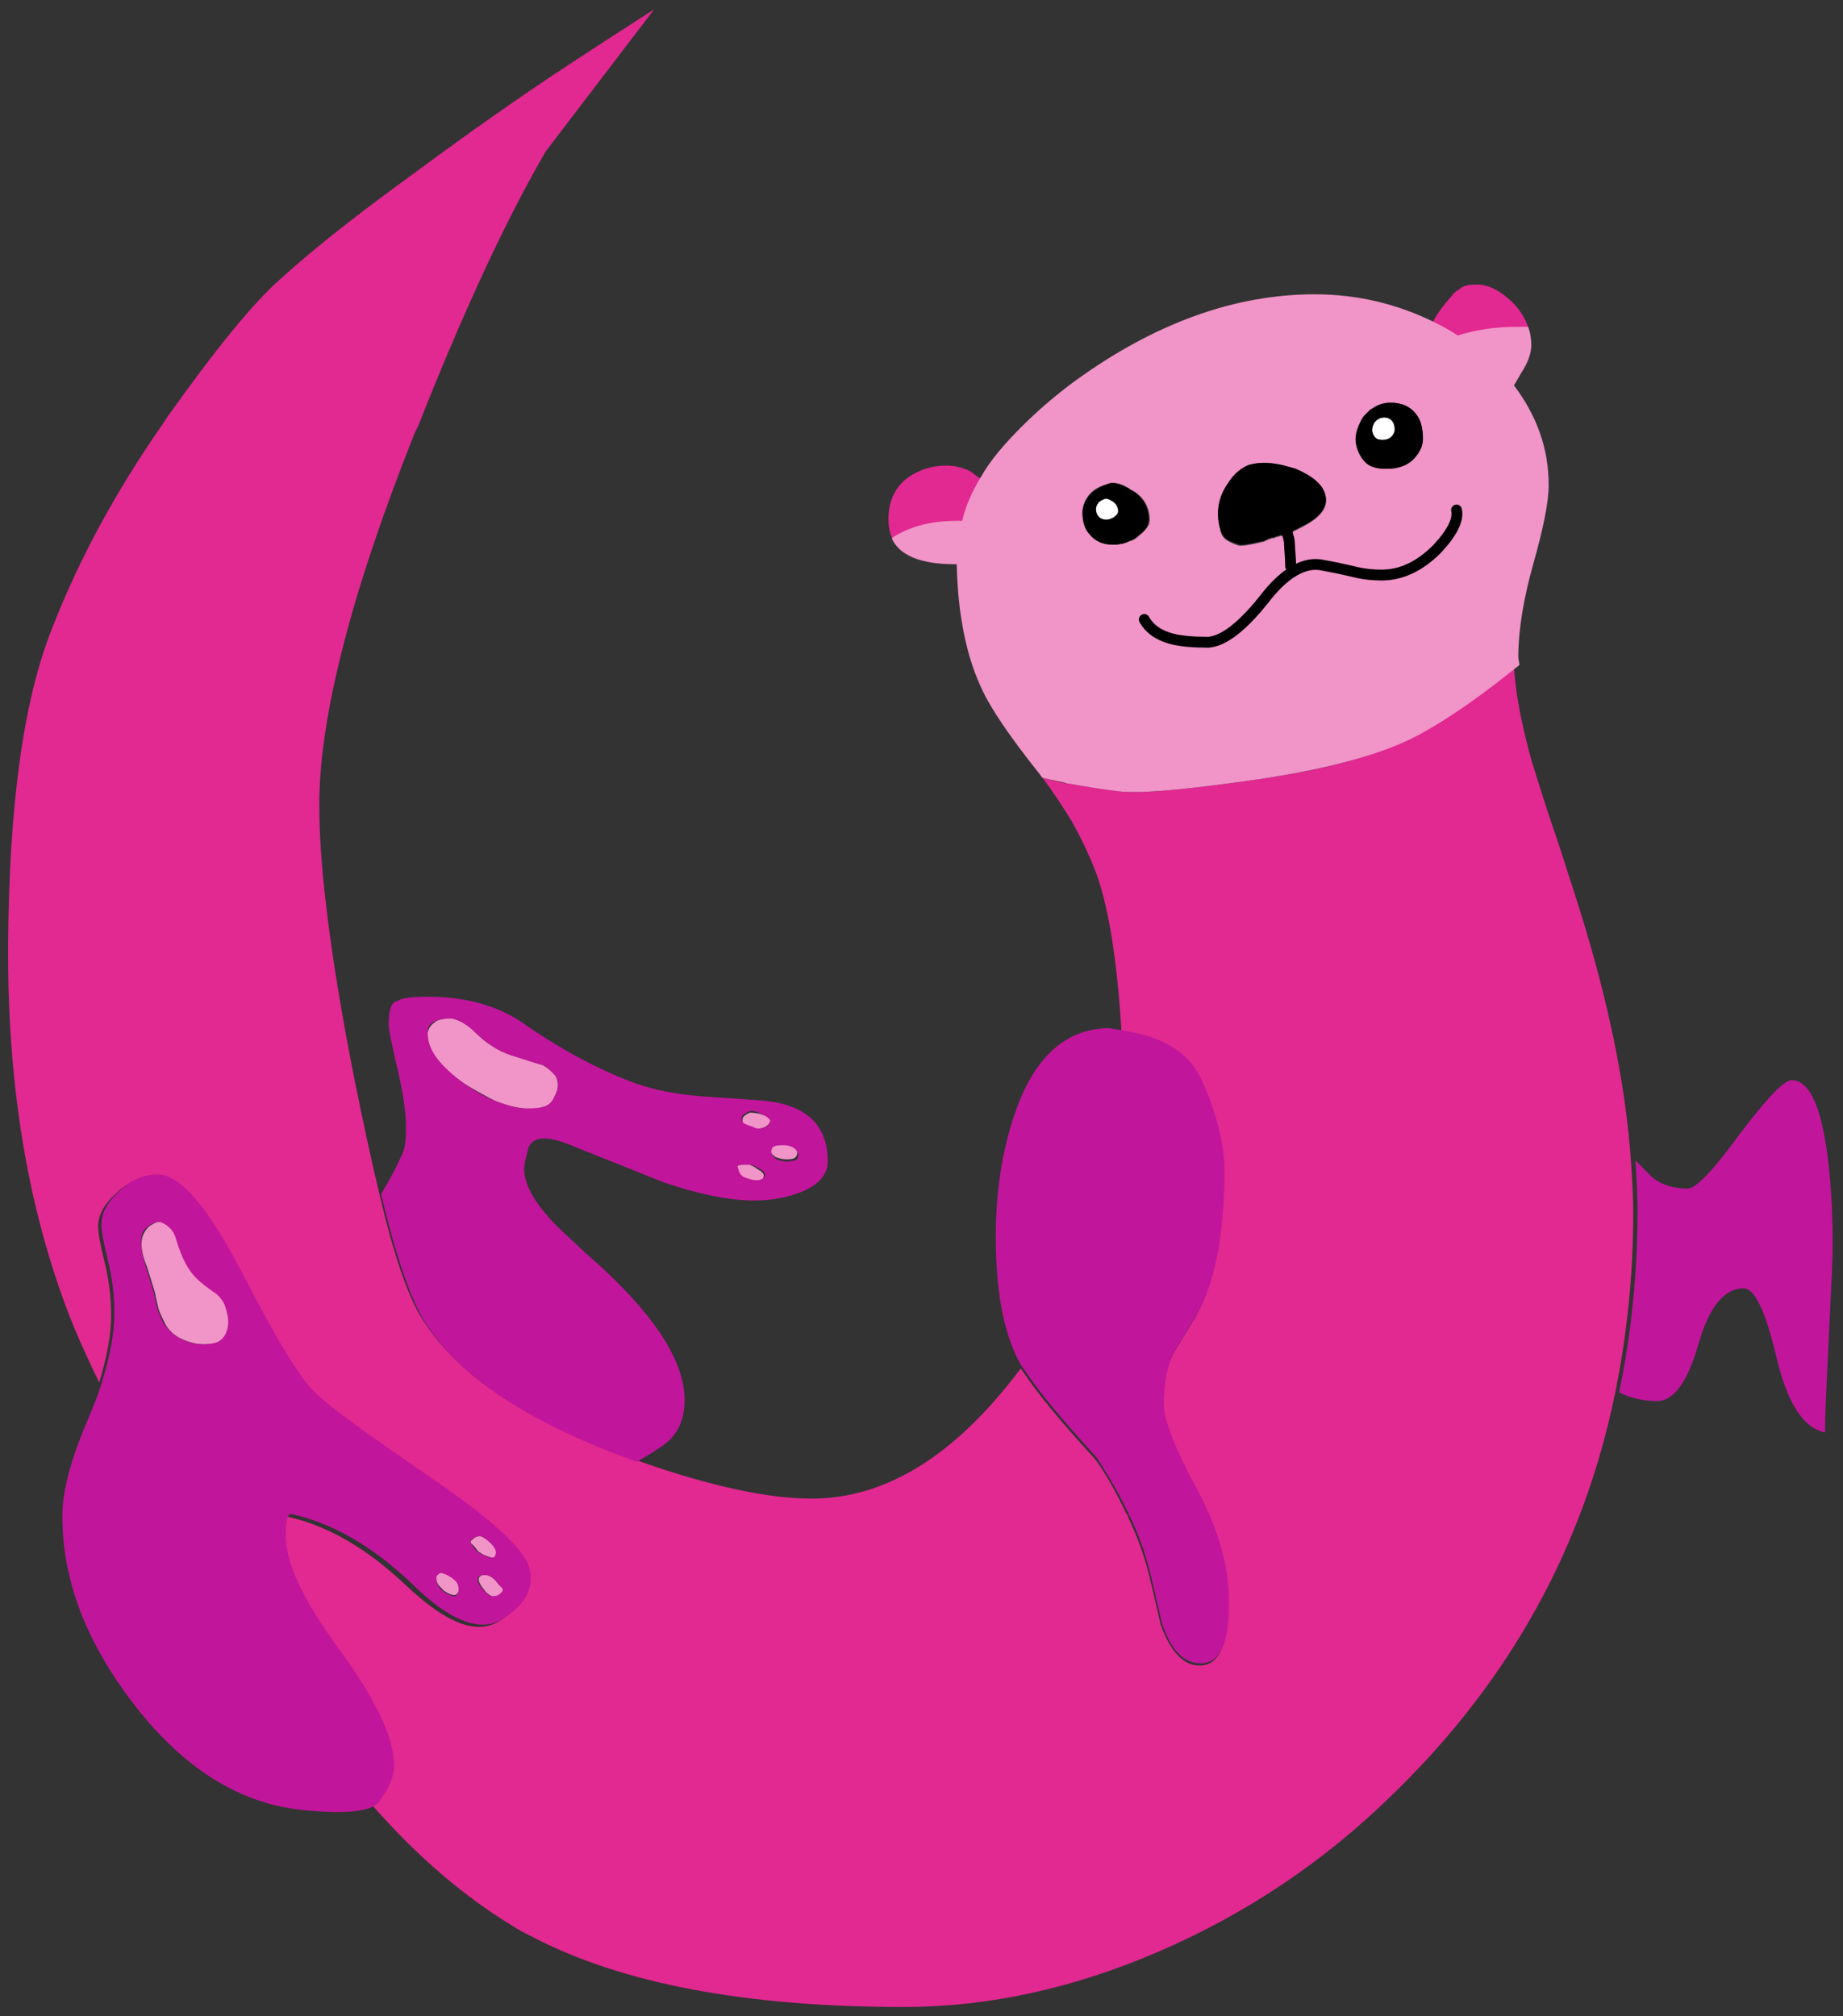 <?xml version="1.0" encoding="UTF-8"?> <svg xmlns="http://www.w3.org/2000/svg" xmlns:xlink="http://www.w3.org/1999/xlink" id="Layer_2" viewBox="0 0 170 186"><rect x="0" y="0" width="170" height="186" fill="#333333" stroke="none"/><defs><clipPath id="clippath"><rect width="170" height="186" fill="none" stroke-width="0"></rect></clipPath></defs><g id="Layer_1-2"><g clip-path="url(#clippath)"><path d="M90.45,44.15c-.5-.3-.8-.6-1-.7-.6-.3-1.4-.5-2.2-.5-1.3,0-2.5.4-3.5,1.1-1.2.9-1.8,2.2-1.8,3.8,0,.7.1,1.3.4,1.9.1-.1.2-.1.3-.2,1.5-.9,3.4-1.4,5.6-1.4h.6c.2-1.4.8-2.7,1.6-4ZM140.95,30.15c-.3-.9-.9-1.8-1.7-2.5-1-.9-2-1.4-3-1.4-.8,0-1.3.1-1.6.4-.3.2-.6.4-.7.6-.8.9-1.4,1.7-1.8,2.5.8.4,1.5.8,2.3,1.3,1.6-.5,3.4-.8,5.4-.8h1.1M116.35,71.85c-6.2.9-10.3,1.3-12.3,1.2h-.4c-1.8-.2-3.6-.5-5.3-.8-.2,0-1-.2-2.2-.5,1,1.3,1.9,2.7,2.7,4,.9,1.6,1.7,3.3,2.3,4.9,1.2,3.4,1.9,8.2,2.3,14.5.2,0,.4.1.6.1,3.4.6,5.7,2.1,6.8,4.5,1.3,2.9,2,5.6,2,8.1,0,6.3-.9,11-2.8,14-1.2,2-1.9,3.1-1.9,3.2-.6,1.2-.9,2.8-.9,4.7,0,1.4,1,4,3,7.7s3,7.2,3,10.4c0,1.7-.1,2.9-.4,3.8-.4,1.3-1.1,2-2.2,2-1.5,0-2.7-1.3-3.6-3.8-.6-2.7-1-4.3-1.1-4.7-.4-1.6-1-3.3-1.9-5.2,0-.1-.1-.3-.2-.4-.9-1.9-1.8-3.5-2.8-4.9-3.3-3.6-5.5-6.3-6.6-8-.1-.1-.2-.3-.3-.4-6,8-12.4,12-19.3,12-4.1,0-9.6-1.2-16.3-3.6-.4-.1-.7-.3-1.1-.4-9.4-3.4-15.6-7.7-18.7-12.9-1.2-2-2.5-5.8-3.8-11.4-.7-2.9-1.4-6.2-2.2-10.1-2.2-11.1-3.3-19.6-3.3-25.6,0-8,2.9-19.5,8.8-34.3.1-.2.2-.4.3-.6,4.3-10.9,8.3-19.4,11.8-25.4L60.35.85c-5.6,3.6-9.4,6.1-11.3,7.4-1.9,1.3-5.4,3.7-10.4,7.4-5.1,3.7-9.4,7-12.8,10.1-2.5,2.2-6,6.5-10.4,12.7l-.6.9c-4.1,5.9-7.5,12.1-10,18.5-2.7,6.7-4,16.4-4.1,29.1s1.7,23.8,5.3,33.5c.8,2.2,1.9,4.6,3.1,7.1.7-2.3,1.1-4.4,1.1-6.2,0-1.7-.2-3.3-.6-4.9-.4-1.6-.6-2.7-.6-3.3,0-1,.5-2,1.6-3,1.1-1.1,2.3-1.6,3.6-1.6,2,0,4.6,3,7.8,9.1,3.1,6,5.3,9.7,6.7,11,1.4,1.3,4.9,3.9,10.6,7.8,5.7,3.9,8.8,6.7,9.2,8.5.4,1.7-.4,3.3-2.5,4.6-2.1,1.3-4.9.2-8.6-3.3s-7.4-5.6-11.2-6.4c-.3.3-.4.9-.4,2,0,2.6,1.7,6.1,5,10.6,3.3,4.5,5,8.1,5,10.6,0,.8-.3,1.8-1,2.8-.1.2-.3.4-.5.7,4.2,4.8,8.6,8.5,12.9,11.1.6.4,1.2.7,1.8,1,8.2,4.3,19.6,6.5,34.3,6.5,7.8,0,15.6-1.7,23.5-5.1,8.1-3.5,15.3-8.3,21.7-14.6,10.7-10.4,17.5-22.7,20.4-36.8,1.1-5.3,1.7-10.9,1.7-16.8,0-1.5-.1-3-.2-4.6-.5-7.5-2.3-15.9-5.3-25.1-.8-2.5-1.5-4.7-2.1-6.4-1.1-3.3-1.6-5.1-1.7-5.3-1-3.6-1.6-6.6-1.7-9.1-3,2.5-6.1,4.6-9.2,6.4-2.6,1.7-7.4,3.1-14.1,4.1Z" fill="#e22891" stroke-width="0"></path><path d="M141.25,31.85c0-.6-.1-1.2-.3-1.7h-1.1c-2,0-3.8.3-5.4.8-.7-.5-1.5-.9-2.3-1.3-3.3-1.6-6.9-2.5-10.9-2.5-7.4,0-14.8,2.7-22.1,8-1.9,1.4-3.5,2.8-4.9,4.2-1.6,1.6-2.9,3.1-3.8,4.7-.8,1.3-1.4,2.7-1.7,4h-.6c-2.2,0-4.1.5-5.6,1.4-.1.1-.2.1-.3.2.7,1.6,2.7,2.4,5.8,2.4h.2c.1,4.7.9,8.6,2.4,11.7.7,1.5,2.4,4.1,5.2,7.6.1.1.2.3.3.4,1.2.3,2,.4,2.2.5,1.7.3,3.4.6,5.3.8h.4c2,.1,6.1-.3,12.3-1.2,6.6-1,11.5-2.4,14.6-4.1,3.1-1.7,6.1-3.9,9.2-6.4,0-.2-.1-.5-.1-.7,0-2.6.5-5.5,1.4-8.7.9-3.2,1.4-5.6,1.4-7.2,0-3.4-1.1-6.4-3.2-9.2.2-.3.4-.7.7-1.2.6-.9.9-1.8.9-2.5ZM126.65,37.65c.4-.3,1-.5,1.6-.5,1.1,0,1.9.4,2.4,1.1.4.5.6,1.2.6,2.2,0,.6-.2,1.1-.6,1.6-.6.8-1.5,1.2-2.8,1.2-.9,0-1.5-.2-2-.7-.4-.4-.7-1-.8-1.8-.1-.7.2-1.5.7-2.3.2-.3.5-.5.7-.7.1,0,.2,0,.2-.1ZM99.85,47.25c0-.5.2-1.1.6-1.6.5-.6,1.2-.9,2.1-1.1h.1c.5,0,1,.2,1.5.5.1.1.3.2.5.3.9.6,1.4,1.5,1.4,2.6,0,.5-.3.9-.9,1.4-.3.3-.6.5-1,.6-.4.2-.9.3-1.4.3-.9,0-1.6-.3-2.1-.9-.5-.6-.8-1.2-.8-2.1ZM114.25,43.45c.4-.3.7-.5,1.1-.6,1.2-.3,2.6-.2,4.2.5,1.5.7,2.4,1.5,2.7,2.4.3,1.1-.5,2.1-2.4,3-.3.2-.7.3-1.1.5.2.4.3.8.3,1.3,0,.4.1,1,.1,1.9,0-.9,0-1.5-.1-1.9,0-.5-.1-.9-.3-1.3-.3.1-.6.2-1,.3-.1,0-.2.1-.3.1-.2,0-.3.1-.4.1l-.2.1q-.1,0-.2.1c-1.2.3-1.9.4-2.2.4s-.7-.2-1.1-.4c-.4-.2-.7-.5-.8-1.1-.4-1.4-.2-2.7.6-4,.4-.6.7-1,1.1-1.4ZM111.45,59.25c1.4-.1,3.1-1.4,5.1-3.9,1.9-2.5,3.8-3.6,5.5-3.2,1.7.3,2.8.6,3.3.7.5.1,1.2.2,2.1.2-.8,0-1.5-.1-2.1-.2-.5-.1-1.6-.3-3.3-.7-1.7-.4-3.5.7-5.5,3.2s-3.7,3.8-5.1,3.9c-1.4,0-2.5-.1-3.3-.3.7.2,1.8.3,3.3.3ZM17.55,117.15c-.5-.6-.9-1.6-1.3-2.9-.2-.8-.7-1.3-1.3-1.5-.3-.1-.6,0-.9.2-.4.2-.7.6-.9,1.1-.2.7-.1,1.6.4,2.8.5,1.6.8,2.5.8,2.7.1.5.2.9.3,1.3.2.5.4.9.6,1.3.5.9,1.3,1.4,2.4,1.7.7.2,1.4.2,2,.1.7-.1,1.1-.5,1.3-1,.1-.2.1-.5.2-1,0-.4-.1-.9-.3-1.5-.2-.5-.6-1-1.1-1.3-1.1-.7-1.8-1.4-2.2-2ZM42.25,146.15c-.1-.3-.3-.5-.6-.7-.2-.1-.5-.3-.8-.4-.2-.1-.4,0-.6.3,0,.3,0,.5.1.7.1.2.3.4.6.7.6.4,1,.5,1.2.3.2-.2.2-.5.1-.9ZM45.75,145.85c-.2-.2-.4-.4-.7-.5-.3-.1-.6-.1-.8.1s-.1.6.4,1.2c.2.3.5.5.7.6.2.1.4.1.7-.1.3-.2.4-.4.4-.6-.3-.2-.5-.4-.7-.7ZM45.25,142.35c-.3-.3-.6-.5-.8-.6-.3-.1-.6,0-.9.3-.2.1-.2.3.1.5.2.2.3.4.5.6.2.1.4.3.8.4.4.2.7.2.8,0,.1-.4,0-.8-.5-1.2ZM69.15,107.45h-.7c-.3,0-.5.1-.5.3,0,.4.2.7.5.9.2.1.5.2.9.3.7.1,1.1-.1,1.1-.5,0-.2-.2-.4-.6-.6-.2-.2-.5-.3-.7-.4ZM70.35,104.05c.3-.1.6-.3.7-.6.1-.3-.3-.5-1-.7-.4-.1-.7-.1-.9-.1-.2.1-.4.2-.6.4-.1.3-.1.6.2.7.2.1.5.2.8.3.2.1.5.1.8,0ZM73.05,105.75c-.2-.1-.5-.2-.9-.2-.7,0-1.1.2-1.1.5s.2.5.5.7c.3.1.6.2.9.2s.6,0,.8-.1c.2-.1.3-.3.3-.6-.1-.2-.3-.4-.5-.5ZM40.05,94.35c-.3.2-.5.5-.6.9-.1,1.6,1.1,3.2,3.5,4.8,1,.6,1.9,1.1,2.7,1.5,1,.4,1.8.6,2.6.7.7.1,1.3.1,1.7-.1.6-.1,1-.4,1.2-1,.4-.7.4-1.3.1-1.9-.2-.2-.3-.4-.5-.5-.2-.2-.4-.3-.7-.5-.4-.1-1.3-.4-2.9-.9-1.2-.4-2.3-1.1-3.3-2.1-.8-.8-1.6-1.2-2.2-1.3-.7,0-1.3.1-1.6.4Z" fill="#f194c8" stroke-width="0"></path><path d="M115.35,42.85c-.4.1-.7.3-1.1.6s-.8.8-1.1,1.3c-.8,1.2-1,2.6-.6,4,.1.5.4.9.8,1.1.4.2.8.3,1.1.4.3,0,1-.1,2.2-.4.1,0,.1-.1.2-.1l.2-.1c.1,0,.2-.1.4-.1.1,0,.2-.1.3-.1.3-.1.7-.2,1-.3,0-.1-.1-.2-.2-.3.1.1.1.2.2.3.4-.1.8-.3,1.1-.5,1.9-.9,2.7-1.9,2.4-3-.2-.9-1.1-1.7-2.7-2.4-1.6-.5-3-.7-4.2-.4ZM100.45,45.75c-.4.5-.6,1-.6,1.6,0,.8.2,1.5.7,2,.5.6,1.2.9,2.1.9.5,0,1-.1,1.4-.3.3-.1.7-.3,1-.6.6-.4.9-.9.9-1.4,0-1.1-.5-2-1.4-2.6-.2-.1-.3-.2-.5-.3-.5-.3-1-.5-1.5-.5h-.1c-.8.3-1.5.6-2,1.2ZM128.25,37.15c-.6,0-1.2.2-1.6.5-.1,0-.1.1-.2.1l-.7.7c-.5.8-.7,1.6-.7,2.3.1.7.4,1.3.8,1.8.4.5,1.1.7,2,.7,1.3,0,2.2-.4,2.8-1.2.4-.5.6-1,.6-1.6,0-.9-.2-1.7-.6-2.2-.5-.7-1.3-1.1-2.4-1.1Z" stroke-width="0"></path><path d="M46.35,149.35c2.1-1.3,2.9-2.8,2.5-4.6-.4-1.8-3.5-4.6-9.2-8.5-5.7-3.9-9.3-6.5-10.6-7.8-1.4-1.3-3.6-5-6.7-11-3.1-6-5.7-9.1-7.8-9.1-1.3,0-2.5.5-3.6,1.6-1.1,1-1.6,2-1.6,3,0,.6.2,1.7.6,3.3.4,1.6.6,3.2.6,4.9,0,1.8-.4,3.9-1.1,6.2-.3,1.1-.8,2.3-1.3,3.5-1.6,3.7-2.4,6.7-2.4,9,0,5.5,1.9,10.9,5.8,16.3,4.9,6.8,10.6,10.5,17.2,10.9,3.4.3,5.4,0,6.1-.7.2-.2.3-.5.5-.7.7-1,1-2,1-2.8,0-2.5-1.7-6.1-5-10.6-3.3-4.5-5-8-5-10.6,0-1.1.1-1.7.4-2,3.8.8,7.5,2.9,11.2,6.4,3.5,3.5,6.4,4.6,8.4,3.3ZM44.45,141.75c.2.1.5.3.8.6.5.5.6.9.4,1.2-.1.2-.4.2-.8,0-.3-.1-.6-.3-.8-.4-.1-.1-.3-.3-.5-.6-.2-.2-.2-.4-.1-.5.4-.3.7-.4,1-.3ZM45.05,145.35c.3.1.5.3.7.5.2.2.4.5.6.7.1.2-.1.4-.4.6-.2.1-.5.1-.7.1-.2-.1-.4-.3-.7-.6-.5-.6-.6-1-.4-1.2.3-.2.5-.2.9-.1ZM41.65,145.55c.3.2.5.4.6.7s.1.6-.1.9c-.2.2-.6.1-1.2-.3-.3-.2-.5-.5-.6-.7-.1-.2-.1-.4-.1-.7.2-.3.4-.4.6-.3.3.1.5.2.8.4ZM16.25,114.35c.4,1.3.8,2.2,1.3,2.9.4.6,1.1,1.2,2.1,1.9.5.3.9.8,1.1,1.3.2.6.3,1.1.3,1.5s-.1.8-.2,1c-.2.5-.6.9-1.3,1-.6.1-1.3.1-2-.1-1-.3-1.8-.8-2.4-1.7-.2-.3-.4-.8-.6-1.3-.1-.4-.2-.8-.3-1.3,0-.2-.3-1.1-.8-2.7-.4-1.2-.5-2.1-.4-2.8.1-.5.4-.8.9-1.1.3-.2.6-.3.9-.2.7.3,1.2.8,1.4,1.6ZM35.85,94.55c0,.5.3,1.8.8,4,.5,2.1.8,4,.8,5.5,0,1.1-.1,1.9-.3,2.3-.3.7-.9,2-2,3.8,1.3,5.5,2.6,9.3,3.8,11.4,3,5.1,9.3,9.4,18.7,12.9.4.1.7.3,1.1.4,1.2-.7,2.2-1.3,2.9-1.9,1-.9,1.5-2.2,1.5-3.8,0-3.4-2.5-7.4-7.4-12-2.9-2.6-4.6-4.2-5.1-4.8-1.5-1.7-2.3-3.2-2.3-4.5,0-.4.1-.8.2-1.2.1-.4.2-.7.2-.8.5-1.1,1.9-1.1,4.4,0,4.3,1.7,7,2.8,8,3.2,3.2,1.1,6.1,1.7,8.4,1.7,1.7,0,3.1-.3,4.4-.8,1.6-.7,2.4-1.6,2.4-2.8,0-3.3-1.9-5.2-5.8-5.6-2.4-.2-4.3-.3-5.7-.4-2.5-.2-4.5-.6-6.2-1.2-3.3-1.2-6.9-3.1-10.6-5.7-2.3-1.5-5.1-2.3-8.6-2.3-1.4,0-2.4.1-2.8.4-.6.1-.8.9-.8,2.2ZM39.45,95.15c0-.4.2-.7.6-.9.4-.2.9-.3,1.6-.3.6.1,1.4.5,2.2,1.3,1,1,2.1,1.7,3.3,2.1,1.6.5,2.5.8,2.9.9.3.1.5.3.7.5l.5.5c.3.6.3,1.2-.1,1.9-.2.5-.6.9-1.2,1-.4.1-.9.1-1.7.1-.8-.1-1.6-.3-2.6-.7-.8-.3-1.7-.8-2.7-1.5-2.4-1.7-3.6-3.3-3.5-4.9ZM72.25,105.65c.4,0,.7.1.9.2.2.1.4.3.5.6,0,.3-.1.5-.3.6-.2,0-.5.1-.8.1s-.6-.1-.9-.2c-.3-.2-.5-.4-.5-.7,0-.5.3-.6,1.1-.6ZM71.05,103.45c-.1.3-.3.5-.7.6-.3.1-.6.1-.9-.1-.3-.1-.6-.2-.8-.3-.2-.1-.3-.3-.2-.7.2-.2.4-.3.6-.4.2-.1.5-.1.9.1.8.3,1.1.6,1.1.8ZM68.45,107.45h.7c.2,0,.5.1.8.3.4.2.6.4.6.6,0,.4-.4.6-1.1.5-.4-.1-.7-.2-.9-.3-.3-.2-.4-.5-.5-.9-.1-.1.1-.2.4-.2ZM110.85,99.65c-1.1-2.4-3.3-3.9-6.8-4.5-.2,0-.4-.1-.6-.1-.3-.1-.7-.1-1.1-.2-3.8,0-6.7,2.4-8.5,7.2-1.3,3.5-2,7.5-2,12,0,5.3.8,9.3,2.4,12,.1.1.2.3.3.4,1.1,1.7,3.3,4.4,6.6,8,.9,1.4,1.9,3,2.8,4.9.1.1.1.2.2.4.9,1.8,1.5,3.6,1.9,5.2.1.4.5,2,1.1,4.7.8,2.5,2,3.8,3.6,3.8,1.1,0,1.8-.7,2.2-2,.3-.9.4-2.1.4-3.8,0-3.2-1-6.7-3-10.4s-3-6.3-3-7.7c0-1.9.3-3.5.9-4.7,0-.1.7-1.2,1.9-3.2,1.9-3,2.8-7.7,2.8-14-.1-2.4-.8-5.1-2.1-8ZM168.75,122.15c.2-3.9.3-6.2.3-7.1,0-2.6-.1-5.2-.4-7.8-.6-5.1-1.7-7.6-3.4-7.6-.7,0-2.3,1.7-4.8,5-2.4,3.3-4,5-4.8,5-1.2,0-2.3-.3-3.2-1l-1.6-1.6c.1,1.6.2,3.1.2,4.6,0,5.9-.6,11.5-1.7,16.8,1,.5,2.2.8,3.5.8,1.5,0,2.8-1.7,3.8-5.2s2.4-5.2,4.2-5.2c1,0,2,2.1,3,6.3,1,4.3,2.5,6.6,4.5,7v-.4c0-1.9.2-5.1.4-9.6Z" fill="#c1159b" stroke-width="0"></path><path d="M118.65,49.05c.2.4.3.8.3,1.3,0,.4.1,1,.1,1.9M118.55,48.75c.1.1.1.2.2.3M105.55,57.15c.5.9,1.4,1.5,2.6,1.8.8.2,1.9.3,3.3.3,1.4-.1,3.1-1.4,5.1-3.9,1.9-2.5,3.8-3.6,5.5-3.2,1.7.3,2.8.6,3.3.7.5.1,1.2.2,2.1.2,1.8,0,3.5-.8,5.1-2.4,1.4-1.5,2-2.7,1.8-3.6" fill="none" stroke="#000" stroke-linecap="round" stroke-linejoin="round"></path><path d="M101.3,46.42c-.13.17-.2.34-.2.54,0,.27.07.5.23.67.17.2.4.3.7.3.17,0,.33-.03.47-.1.1-.03.23-.1.33-.2.2-.13.3-.3.3-.47,0-.37-.17-.67-.47-.88-.07-.03-.1-.07-.17-.1-.17-.1-.33-.17-.5-.17h-.03c-.27.1-.5.2-.67.4Z" fill="#fff" stroke-width="0"></path><path d="M127.63,38.53c-.2,0-.4.07-.53.17-.03,0-.03.03-.07.03-.07.07-.13.14-.23.23-.17.27-.23.54-.23.77.03.24.13.44.27.6.13.17.37.24.67.24.43,0,.73-.14.93-.4.13-.17.2-.34.2-.54,0-.3-.07-.57-.2-.74-.17-.24-.43-.37-.8-.37Z" fill="#fff" stroke-width="0"></path></g></g></svg> 